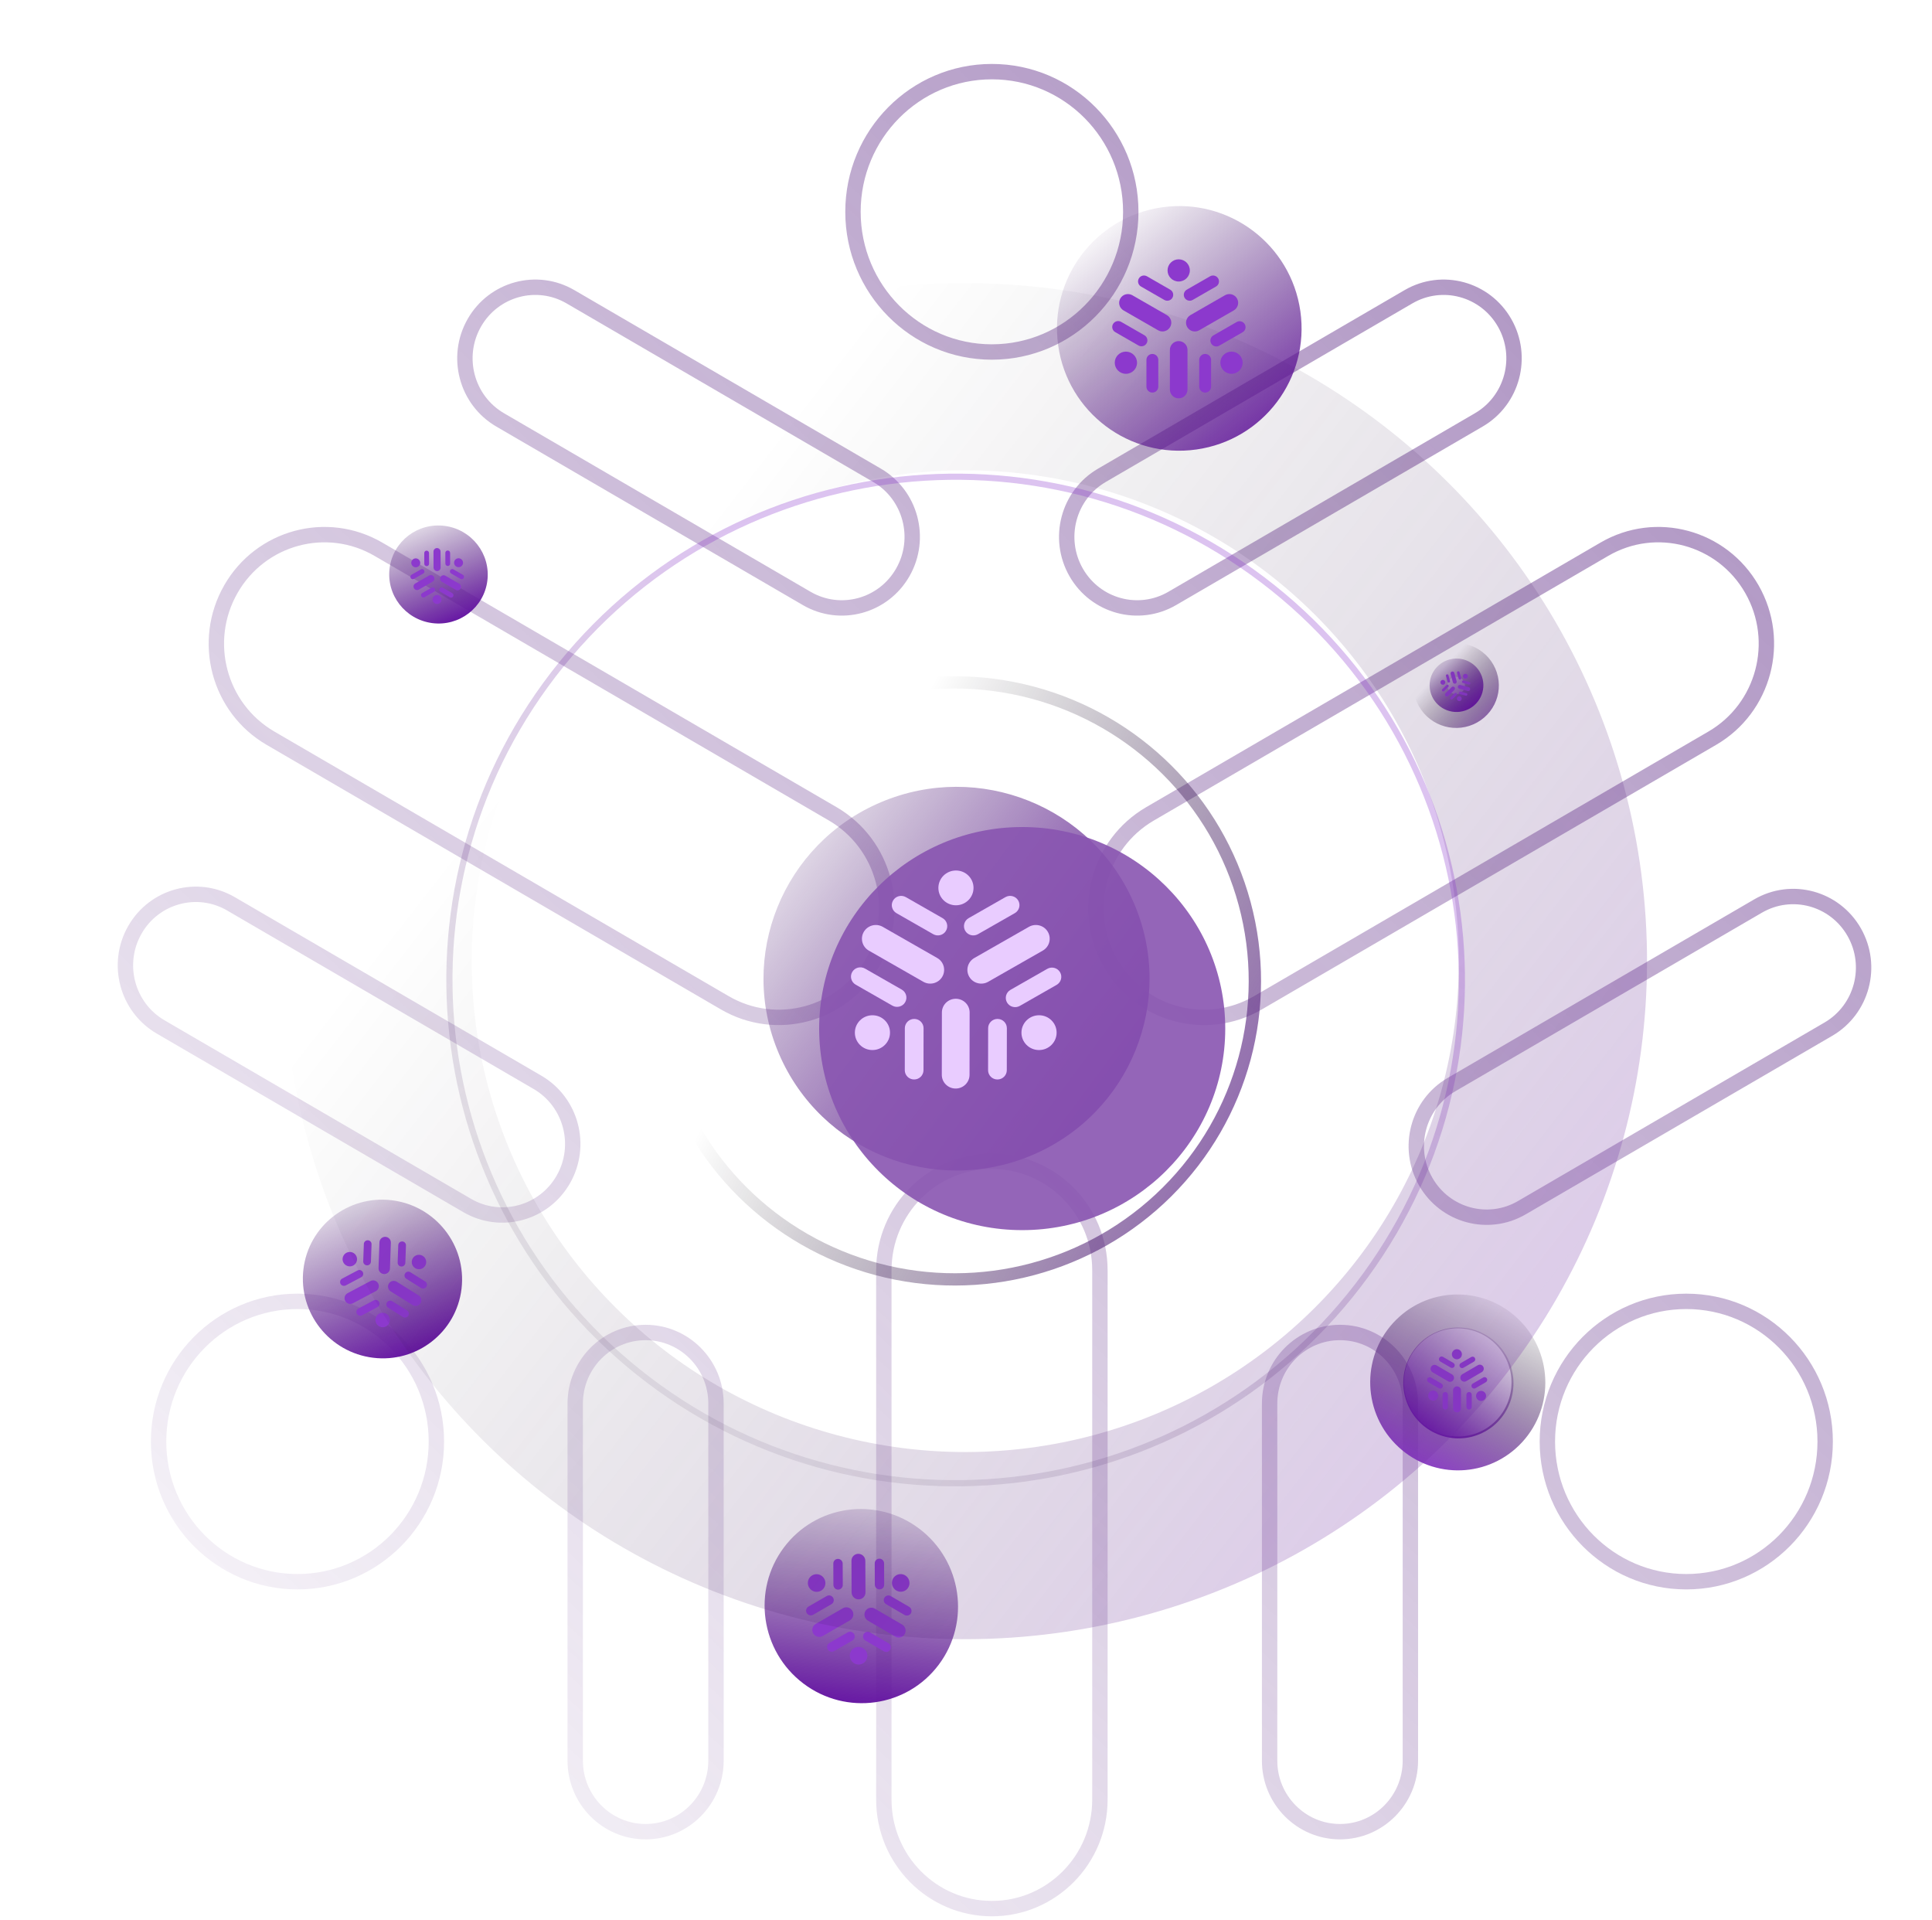 <svg xmlns="http://www.w3.org/2000/svg" width="628" height="624" viewBox="0 0 628 624" fill="none"><path d="M367.561 68.839C367.561 94.02 347.327 114.397 322.411 114.397C297.495 114.397 277.261 94.02 277.261 68.839C277.261 43.657 297.495 23.28 322.411 23.28C347.327 23.28 367.561 43.657 367.561 68.839ZM141.849 468.486C141.849 493.667 121.614 514.044 96.698 514.044C71.782 514.044 51.548 493.667 51.548 468.486C51.548 443.304 71.782 422.927 96.698 422.927C121.614 422.927 141.849 443.304 141.849 468.486ZM593.274 468.486C593.274 493.667 573.04 514.044 548.124 514.044C523.208 514.044 502.973 493.667 502.973 468.486C502.973 443.304 523.208 422.927 548.124 422.927C573.04 422.927 593.274 443.304 593.274 468.486ZM357.529 412.839L357.529 584.839C357.529 604.432 341.786 620.28 322.411 620.28C303.035 620.28 287.292 604.432 287.292 584.839L287.292 412.839C287.292 393.245 303.035 377.397 322.411 377.397C341.786 377.397 357.529 393.245 357.529 412.839ZM123.003 178.498L270.694 264.498C287.491 274.279 293.262 295.961 283.552 312.924C273.848 329.876 252.376 335.667 235.591 325.893L87.9 239.893C71.103 230.112 65.332 208.431 75.043 191.467C84.746 174.516 106.219 168.725 123.003 178.498ZM373.803 264.498L521.494 178.498C538.279 168.725 559.751 174.516 569.455 191.467C579.165 208.431 573.394 230.112 556.597 239.893L408.906 325.893C392.122 335.667 370.649 329.876 360.946 312.924C351.235 295.961 357.006 274.279 373.803 264.498ZM471.817 352.474L571.455 294.455C582.385 288.09 596.372 291.858 602.695 302.905C609.026 313.965 605.261 328.096 594.318 334.469L494.68 392.488C483.749 398.852 469.763 395.084 463.439 384.037C457.108 372.978 460.874 358.846 471.817 352.474ZM75.084 293.738L174.722 351.757C185.665 358.129 189.431 372.261 183.1 383.32C176.776 394.367 162.79 398.135 151.859 391.77L52.221 333.751C41.278 327.379 37.513 313.248 43.844 302.188C50.167 291.141 64.154 287.373 75.084 293.738ZM232.734 456.141L232.734 572.179C232.734 584.955 222.47 595.276 209.854 595.276C197.239 595.276 186.975 584.955 186.975 572.179L186.975 456.141C186.975 443.365 197.239 433.044 209.854 433.044C222.47 433.044 232.734 443.365 232.734 456.141ZM458.446 456.141L458.446 572.179C458.446 584.955 448.183 595.276 435.567 595.276C422.952 595.276 412.688 584.955 412.688 572.179L412.688 456.141C412.688 443.365 422.952 433.044 435.567 433.044C448.183 433.044 458.446 443.365 458.446 456.141ZM185.433 96.444L285.071 154.463C296.014 160.835 299.779 174.966 293.449 186.026C287.125 197.073 273.138 200.841 262.208 194.476L162.57 136.457C151.627 130.085 147.861 115.953 154.192 104.894C160.516 93.847 174.502 90.079 185.433 96.444ZM480.688 136.458L381.05 194.477C370.12 200.842 356.133 197.073 349.81 186.027C343.479 174.967 347.244 160.835 358.187 154.463L457.825 96.444C468.756 90.08 482.742 93.848 489.066 104.895C495.397 115.954 491.632 130.086 480.688 136.458Z" stroke="url(#paint0_linear_451_2746)" stroke-width="5"></path><ellipse rx="31.422" ry="31.555" transform="matrix(0.599 -0.801 0.798 0.603 279.973 521.963)" fill="url(#paint1_linear_451_2746)"></ellipse><path d="M294.22 516.927C292.857 517.713 291.108 517.235 290.313 515.858C289.518 514.481 289.978 512.727 291.341 511.941C292.703 511.154 294.452 511.632 295.247 513.009C296.042 514.386 295.582 516.14 294.22 516.927Z" fill="#8C39CD"></path><path d="M266.886 516.962C265.524 517.748 263.775 517.27 262.98 515.893C262.185 514.516 262.645 512.762 264.007 511.976C265.37 511.189 267.119 511.667 267.914 513.044C268.709 514.421 268.249 516.175 266.886 516.962Z" fill="#8C39CD"></path><path d="M280.523 540.581C279.16 541.367 277.411 540.889 276.616 539.512C275.821 538.135 276.281 536.381 277.644 535.595C279.006 534.808 280.755 535.286 281.55 536.663C282.345 538.04 281.885 539.794 280.523 540.581Z" fill="#8C39CD"></path><path d="M273.985 522.661C275.061 522.04 276.442 522.417 277.069 523.504C277.697 524.591 277.334 525.976 276.258 526.597L267.429 531.695C266.353 532.316 264.972 531.938 264.345 530.851C263.717 529.764 264.08 528.379 265.156 527.758L273.985 522.661Z" fill="#8C39CD"></path><path d="M276.767 507.232C276.761 505.98 277.766 504.97 279.011 504.975C280.256 504.981 281.271 506 281.276 507.252L281.323 517.528C281.329 518.78 280.324 519.791 279.078 519.785C277.833 519.779 276.819 518.76 276.813 517.508L276.767 507.232Z" fill="#8C39CD"></path><path d="M282.125 526.707C281.043 526.077 280.667 524.689 281.285 523.607C281.903 522.526 283.28 522.161 284.362 522.792L293.238 527.97C294.319 528.601 294.695 529.989 294.077 531.07C293.459 532.152 292.082 532.517 291.001 531.886L282.125 526.707Z" fill="#8C39CD"></path><path d="M281.297 533.169C280.568 532.743 280.314 531.807 280.731 531.077C281.148 530.348 282.077 530.101 282.806 530.527L288.794 534.021C289.524 534.446 289.778 535.383 289.361 536.112C288.944 536.842 288.015 537.088 287.285 536.662L281.297 533.169Z" fill="#8C39CD"></path><path d="M270.871 508.147C270.867 507.302 271.545 506.62 272.385 506.624C273.225 506.628 273.909 507.316 273.913 508.161L273.945 515.093C273.949 515.938 273.271 516.619 272.43 516.616C271.59 516.612 270.906 515.924 270.902 515.079L270.871 508.147Z" fill="#8C39CD"></path><path d="M268.732 518.695C269.458 518.276 270.389 518.531 270.813 519.265C271.236 519.998 270.991 520.932 270.265 521.351L264.309 524.79C263.583 525.209 262.651 524.954 262.228 524.221C261.805 523.488 262.05 522.553 262.775 522.134L268.732 518.695Z" fill="#8C39CD"></path><path d="M275.55 530.505C276.276 530.086 277.207 530.341 277.631 531.074C278.054 531.807 277.809 532.742 277.084 533.161L271.127 536.6C270.401 537.019 269.47 536.764 269.046 536.03C268.623 535.297 268.868 534.363 269.594 533.944L275.55 530.505Z" fill="#8C39CD"></path><path d="M284.332 508.073C284.328 507.228 285.006 506.547 285.846 506.551C286.686 506.554 287.37 507.242 287.374 508.087L287.406 515.019C287.41 515.864 286.732 516.546 285.892 516.542C285.051 516.538 284.367 515.85 284.363 515.006L284.332 508.073Z" fill="#8C39CD"></path><path d="M295.527 522.207C296.256 522.633 296.51 523.569 296.093 524.299C295.676 525.028 294.747 525.274 294.017 524.849L288.029 521.355C287.3 520.93 287.046 519.993 287.463 519.264C287.88 518.534 288.809 518.288 289.538 518.713L295.527 522.207Z" fill="#8C39CD"></path><ellipse rx="62.398" ry="62.662" transform="matrix(-0.394 -0.919 0.921 -0.39 310.92 318.059)" fill="url(#paint2_linear_451_2746)"></ellipse><ellipse rx="25.772" ry="25.88" transform="matrix(0.118 -0.993 0.993 0.122 124.325 415.663)" fill="url(#paint3_linear_451_2746)"></ellipse><path d="M114.952 407.23C116.054 407.917 116.389 409.365 115.701 410.463C115.012 411.562 113.562 411.895 112.461 411.208C111.359 410.52 111.025 409.073 111.713 407.974C112.401 406.876 113.851 406.542 114.952 407.23Z" fill="#8C39CD"></path><path d="M125.632 427.001C126.733 427.688 127.068 429.136 126.38 430.234C125.692 431.333 124.241 431.666 123.14 430.979C122.039 430.292 121.704 428.844 122.392 427.745C123.08 426.647 124.531 426.314 125.632 427.001Z" fill="#8C39CD"></path><path d="M137.435 408.158C138.537 408.845 138.872 410.293 138.183 411.391C137.495 412.49 136.045 412.823 134.944 412.136C133.842 411.448 133.507 410.001 134.196 408.902C134.884 407.804 136.334 407.47 137.435 408.158Z" fill="#8C39CD"></path><path d="M126.995 419.697C126.126 419.155 125.862 418.012 126.405 417.145C126.948 416.277 128.093 416.014 128.963 416.557L136.099 421.011C136.968 421.554 137.233 422.697 136.689 423.564C136.146 424.431 135.001 424.694 134.132 424.152L126.995 419.697Z" fill="#8C39CD"></path><path d="M114.729 423.546C113.823 424.026 112.7 423.682 112.218 422.778C111.737 421.875 112.081 420.753 112.986 420.274L120.415 416.336C121.321 415.856 122.445 416.2 122.926 417.103C123.407 418.007 123.064 419.128 122.158 419.608L114.729 423.546Z" fill="#8C39CD"></path><path d="M126.756 412.269C126.72 413.291 125.861 414.09 124.836 414.054C123.811 414.018 123.01 413.159 123.046 412.137L123.339 403.745C123.375 402.723 124.234 401.923 125.259 401.96C126.284 401.996 127.085 402.854 127.049 403.877L126.756 412.269Z" fill="#8C39CD"></path><path d="M131.761 410.413C131.737 411.103 131.157 411.642 130.466 411.617C129.775 411.593 129.234 411.014 129.258 410.324L129.457 404.663C129.481 403.973 130.061 403.434 130.752 403.458C131.443 403.483 131.984 404.062 131.96 404.751L131.761 410.413Z" fill="#8C39CD"></path><path d="M117.69 427.466C117.079 427.789 116.321 427.558 115.996 426.948C115.672 426.338 115.903 425.582 116.514 425.258L121.526 422.602C122.137 422.278 122.895 422.51 123.22 423.119C123.545 423.729 123.313 424.486 122.702 424.809L117.69 427.466Z" fill="#8C39CD"></path><path d="M126.169 425.006C125.583 424.64 125.404 423.869 125.771 423.284C126.137 422.699 126.91 422.521 127.496 422.888L132.311 425.893C132.897 426.259 133.076 427.03 132.709 427.615C132.343 428.2 131.57 428.377 130.983 428.011L126.169 425.006Z" fill="#8C39CD"></path><path d="M132.071 415.585C131.484 415.219 131.306 414.447 131.672 413.862C132.039 413.277 132.811 413.1 133.398 413.466L138.212 416.471C138.799 416.837 138.977 417.608 138.611 418.193C138.244 418.778 137.472 418.956 136.885 418.59L132.071 415.585Z" fill="#8C39CD"></path><path d="M112.389 417.75C111.779 418.074 111.021 417.842 110.696 417.233C110.371 416.623 110.603 415.866 111.214 415.543L116.226 412.886C116.837 412.563 117.595 412.794 117.92 413.404C118.244 414.014 118.013 414.77 117.402 415.094L112.389 417.75Z" fill="#8C39CD"></path><path d="M118.27 404.278C118.294 403.588 118.874 403.049 119.565 403.073C120.256 403.098 120.797 403.677 120.773 404.367L120.575 410.028C120.551 410.718 119.971 411.257 119.28 411.233C118.589 411.208 118.048 410.629 118.072 409.939L118.27 404.278Z" fill="#8C39CD"></path><path d="M457.495 465.425C448.593 456.318 448.699 441.703 457.731 432.782C466.763 423.861 481.301 424.012 490.203 433.119C499.105 442.226 498.999 456.841 489.967 465.762C480.935 474.683 466.397 474.532 457.495 465.425Z" stroke="url(#paint4_linear_451_2746)" stroke-width="11"></path><ellipse rx="17.928" ry="17.994" transform="matrix(0.922 -0.384 0.383 0.925 474.052 449.441)" fill="url(#paint5_linear_451_2746)"></ellipse><path d="M480.609 455.08C479.831 454.627 479.565 453.624 480.014 452.84C480.464 452.056 481.459 451.787 482.237 452.239C483.016 452.692 483.282 453.694 482.832 454.479C482.383 455.263 481.387 455.532 480.609 455.08Z" fill="#8C39CD"></path><path d="M472.749 441.539C471.971 441.087 471.704 440.084 472.154 439.3C472.604 438.515 473.599 438.246 474.377 438.699C475.155 439.151 475.422 440.154 474.972 440.938C474.522 441.723 473.527 441.992 472.749 441.539Z" fill="#8C39CD"></path><path d="M465.035 454.994C464.257 454.542 463.991 453.539 464.44 452.755C464.89 451.971 465.885 451.701 466.664 452.154C467.442 452.606 467.708 453.609 467.258 454.393C466.809 455.178 465.813 455.447 465.035 454.994Z" fill="#8C39CD"></path><path d="M471.98 446.674C472.595 447.031 472.805 447.823 472.45 448.442C472.095 449.061 471.309 449.274 470.695 448.916L465.652 445.984C465.038 445.627 464.827 444.836 465.182 444.216C465.537 443.597 466.323 443.385 466.938 443.742L471.98 446.674Z" fill="#8C39CD"></path><path d="M480.373 443.679C480.988 443.322 481.774 443.533 482.128 444.152C482.483 444.771 482.272 445.563 481.657 445.921L476.612 448.857C475.998 449.215 475.212 449.003 474.857 448.384C474.503 447.765 474.714 446.973 475.328 446.615L480.373 443.679Z" fill="#8C39CD"></path><path d="M472.324 451.856C472.324 451.141 472.9 450.561 473.609 450.561C474.319 450.561 474.894 451.14 474.893 451.855L474.891 457.723C474.891 458.438 474.316 459.018 473.606 459.018C472.896 459.018 472.321 458.439 472.322 457.724L472.324 451.856Z" fill="#8C39CD"></path><path d="M468.906 453.277C468.906 452.795 469.294 452.404 469.773 452.404C470.252 452.404 470.64 452.794 470.639 453.277L470.638 457.236C470.638 457.718 470.249 458.109 469.771 458.109C469.292 458.109 468.904 457.719 468.904 457.236L468.906 453.277Z" fill="#8C39CD"></path><path d="M478.231 441.016C478.646 440.775 479.176 440.917 479.415 441.335C479.654 441.753 479.512 442.287 479.097 442.528L475.694 444.509C475.279 444.75 474.749 444.607 474.51 444.19C474.271 443.772 474.413 443.238 474.828 442.997L478.231 441.016Z" fill="#8C39CD"></path><path d="M472.425 442.946C472.839 443.187 472.981 443.721 472.742 444.139C472.502 444.556 471.972 444.7 471.558 444.459L468.156 442.481C467.741 442.24 467.599 441.706 467.839 441.288C468.078 440.87 468.608 440.727 469.023 440.968L472.425 442.946Z" fill="#8C39CD"></path><path d="M468.568 449.673C468.983 449.914 469.124 450.448 468.885 450.866C468.645 451.284 468.115 451.427 467.701 451.186L464.299 449.208C463.884 448.967 463.742 448.433 463.982 448.015C464.221 447.598 464.752 447.454 465.166 447.695L468.568 449.673Z" fill="#8C39CD"></path><path d="M482.13 447.668C482.545 447.427 483.075 447.57 483.314 447.987C483.553 448.405 483.411 448.939 482.996 449.18L479.593 451.161C479.178 451.402 478.648 451.259 478.409 450.842C478.17 450.424 478.312 449.89 478.727 449.649L482.13 447.668Z" fill="#8C39CD"></path><path d="M478.385 457.224C478.385 457.706 477.997 458.098 477.518 458.098C477.039 458.098 476.651 457.707 476.651 457.225L476.653 453.266C476.653 452.784 477.041 452.393 477.52 452.392C477.999 452.392 478.387 452.783 478.386 453.265L478.385 457.224Z" fill="#8C39CD"></path><circle r="8.329" transform="matrix(0.494 0.868 -0.873 0.491 473.334 222.78)" stroke="url(#paint6_linear_451_2746)" stroke-width="11"></circle><ellipse rx="8.693" ry="8.724" transform="matrix(-0.132 -0.99 0.993 -0.131 473.438 222.705)" fill="url(#paint7_linear_451_2746)"></ellipse><path d="M476.899 220.335C476.589 220.643 476.086 220.642 475.775 220.333C475.464 220.024 475.463 219.524 475.773 219.216C476.082 218.908 476.585 218.909 476.896 219.218C477.207 219.527 477.208 220.027 476.899 220.335Z" fill="#8C39CD"></path><path d="M469.571 222.317C469.261 222.625 468.758 222.624 468.447 222.315C468.137 222.006 468.135 221.506 468.445 221.198C468.755 220.89 469.258 220.891 469.568 221.201C469.879 221.51 469.88 222.009 469.571 222.317Z" fill="#8C39CD"></path><path d="M474.904 227.618C474.595 227.926 474.092 227.925 473.781 227.616C473.47 227.307 473.469 226.807 473.778 226.499C474.088 226.191 474.591 226.192 474.902 226.501C475.213 226.81 475.214 227.31 474.904 227.618Z" fill="#8C39CD"></path><path d="M471.879 223.321C472.124 223.078 472.521 223.079 472.766 223.323C473.012 223.567 473.012 223.962 472.768 224.205L470.762 226.199C470.518 226.441 470.121 226.441 469.875 226.197C469.63 225.953 469.629 225.558 469.873 225.315L471.879 223.321Z" fill="#8C39CD"></path><path d="M471.53 219.015C471.44 218.682 471.637 218.341 471.972 218.252C472.306 218.164 472.65 218.362 472.741 218.695L473.483 221.426C473.573 221.759 473.375 222.1 473.041 222.188C472.707 222.277 472.362 222.079 472.272 221.746L471.53 219.015Z" fill="#8C39CD"></path><path d="M474.349 223.811C474.014 223.721 473.815 223.379 473.904 223.046C473.993 222.714 474.336 222.517 474.671 222.607L477.419 223.345C477.754 223.434 477.953 223.777 477.864 224.109C477.775 224.441 477.432 224.638 477.097 224.548L474.349 223.811Z" fill="#8C39CD"></path><path d="M474.586 225.59C474.36 225.529 474.226 225.298 474.286 225.074C474.346 224.85 474.577 224.717 474.803 224.778L476.657 225.275C476.883 225.336 477.017 225.567 476.957 225.791C476.897 226.015 476.666 226.148 476.44 226.087L474.586 225.59Z" fill="#8C39CD"></path><path d="M470.014 219.684C469.953 219.459 470.086 219.229 470.312 219.169C470.537 219.11 470.77 219.243 470.831 219.468L471.331 221.31C471.392 221.535 471.259 221.765 471.033 221.825C470.808 221.884 470.575 221.751 470.514 221.526L470.014 219.684Z" fill="#8C39CD"></path><path d="M470.189 222.645C470.354 222.481 470.622 222.482 470.787 222.647C470.953 222.811 470.954 223.077 470.789 223.241L469.435 224.586C469.27 224.75 469.003 224.75 468.837 224.585C468.671 224.42 468.671 224.154 468.836 223.99L470.189 222.645Z" fill="#8C39CD"></path><path d="M472.856 225.296C473.021 225.132 473.288 225.132 473.454 225.297C473.62 225.462 473.62 225.728 473.455 225.892L472.102 227.237C471.937 227.401 471.669 227.4 471.504 227.235C471.338 227.071 471.338 226.805 471.502 226.641L472.856 225.296Z" fill="#8C39CD"></path><path d="M473.618 218.693C473.557 218.468 473.691 218.238 473.916 218.178C474.142 218.119 474.374 218.252 474.435 218.477L474.936 220.319C474.997 220.544 474.863 220.774 474.638 220.834C474.412 220.893 474.18 220.76 474.119 220.535L473.618 218.693Z" fill="#8C39CD"></path><path d="M477.624 221.646C477.85 221.706 477.984 221.937 477.924 222.162C477.864 222.386 477.632 222.518 477.407 222.458L475.553 221.96C475.327 221.9 475.192 221.669 475.252 221.445C475.312 221.22 475.544 221.088 475.77 221.148L477.624 221.646Z" fill="#8C39CD"></path><circle r="97.299" transform="matrix(0.709 0.705 -0.709 0.705 310.34 318.78)" stroke="url(#paint8_linear_451_2746)" stroke-width="4"></circle><g filter="url(#filter0_b_451_2746)"><circle r="190.504" transform="matrix(0.709 0.705 -0.709 0.705 313.77 312.371)" stroke="url(#paint9_linear_451_2746)" stroke-opacity="0.3" stroke-width="61"></circle></g><g filter="url(#filter1_b_451_2746)"><path d="M410.514 188.507C482.74 243.333 496.571 345.971 441.411 417.754C386.251 489.537 282.986 503.286 210.76 448.46C138.534 393.634 124.703 290.996 179.863 219.213C235.023 147.43 338.289 133.681 410.514 188.507Z" stroke="url(#paint10_linear_451_2746)" stroke-opacity="0.3" stroke-width="2"></path></g><circle cx="383.328" cy="106.723" r="39.75" transform="rotate(-98.072 383.328 106.723)" fill="url(#paint11_linear_451_2746)"></circle><path d="M386.761 87.884C386.761 89.876 385.139 91.491 383.138 91.491C381.137 91.491 379.515 89.876 379.515 87.884C379.515 85.892 381.137 84.277 383.138 84.277C385.139 84.277 386.761 85.892 386.761 87.884Z" fill="#8C39CD"></path><path d="M369.599 117.88C369.599 119.872 367.977 121.487 365.976 121.487C363.975 121.487 362.353 119.872 362.353 117.88C362.353 115.888 363.975 114.273 365.976 114.273C367.977 114.273 369.599 115.888 369.599 117.88Z" fill="#8C39CD"></path><path d="M403.923 117.88C403.923 119.872 402.301 121.487 400.3 121.487C398.299 121.487 396.677 119.872 396.677 117.88C396.677 115.888 398.299 114.273 400.3 114.273C402.301 114.273 403.923 115.888 403.923 117.88Z" fill="#8C39CD"></path><path d="M380.277 113.703C380.277 112.131 381.558 110.856 383.138 110.856C384.717 110.856 385.998 112.131 385.998 113.703L385.998 126.613C385.998 128.186 384.717 129.461 383.138 129.461C381.558 129.461 380.277 128.186 380.277 126.613L380.277 113.703Z" fill="#8C39CD"></path><path d="M365.211 100.885C363.843 100.098 363.374 98.357 364.164 96.995C364.954 95.633 366.703 95.166 368.072 95.952L379.301 102.407C380.669 103.194 381.138 104.935 380.348 106.297C379.558 107.659 377.809 108.126 376.441 107.34L365.211 100.885Z" fill="#8C39CD"></path><path d="M389.81 107.34C388.442 108.126 386.693 107.659 385.903 106.297C385.113 104.935 385.582 103.194 386.95 102.407L398.179 95.952C399.547 95.166 401.297 95.633 402.086 96.995C402.876 98.357 402.408 100.098 401.039 100.885L389.81 107.34Z" fill="#8C39CD"></path><path d="M396.332 112.338C395.409 112.868 394.229 112.554 393.696 111.635C393.163 110.716 393.479 109.541 394.402 109.01L401.978 104.656C402.901 104.125 404.081 104.44 404.614 105.359C405.147 106.278 404.831 107.453 403.908 107.983L396.332 112.338Z" fill="#8C39CD"></path><path d="M362.498 107.929C361.575 107.399 361.259 106.224 361.792 105.305C362.325 104.386 363.505 104.071 364.428 104.602L372.004 108.957C372.927 109.487 373.243 110.662 372.71 111.581C372.177 112.5 370.997 112.815 370.074 112.284L362.498 107.929Z" fill="#8C39CD"></path><path d="M372.65 116.953C372.65 115.892 373.514 115.032 374.58 115.032C375.645 115.032 376.509 115.892 376.509 116.953L376.509 125.663C376.509 126.724 375.645 127.584 374.58 127.584C373.514 127.584 372.65 126.724 372.65 125.663L372.65 116.953Z" fill="#8C39CD"></path><path d="M389.812 116.953C389.812 115.892 390.676 115.032 391.741 115.032C392.807 115.032 393.671 115.892 393.671 116.953L393.671 125.663C393.671 126.724 392.807 127.584 391.741 127.584C390.676 127.584 389.812 126.724 389.812 125.663L389.812 116.953Z" fill="#8C39CD"></path><path d="M370.889 93.121C369.966 92.591 369.649 91.416 370.182 90.497C370.715 89.578 371.895 89.263 372.818 89.794L380.394 94.148C381.317 94.679 381.633 95.854 381.101 96.773C380.568 97.692 379.387 98.007 378.465 97.476L370.889 93.121Z" fill="#8C39CD"></path><path d="M393.338 89.794C394.261 89.263 395.441 89.578 395.974 90.497C396.507 91.416 396.191 92.591 395.268 93.121L387.692 97.476C386.769 98.007 385.589 97.692 385.056 96.773C384.523 95.854 384.839 94.679 385.762 94.148L393.338 89.794Z" fill="#8C39CD"></path><ellipse rx="15.937" ry="15.994" transform="matrix(0.128 -0.991 0.993 0.13 142.526 186.704)" fill="url(#paint12_linear_451_2746)"></ellipse><path d="M149.791 184.142C149.097 184.54 148.207 184.3 147.803 183.605C147.399 182.91 147.634 182.024 148.328 181.626C149.023 181.229 149.913 181.469 150.317 182.164C150.721 182.859 150.485 183.745 149.791 184.142Z" fill="#8C39CD"></path><path d="M135.874 184.175C135.18 184.573 134.29 184.333 133.886 183.638C133.482 182.943 133.717 182.057 134.412 181.659C135.106 181.262 135.996 181.502 136.4 182.197C136.804 182.892 136.569 183.778 135.874 184.175Z" fill="#8C39CD"></path><path d="M142.804 196.093C142.11 196.491 141.22 196.251 140.816 195.556C140.412 194.861 140.647 193.975 141.341 193.577C142.035 193.179 142.925 193.42 143.329 194.115C143.733 194.81 143.498 195.696 142.804 196.093Z" fill="#8C39CD"></path><path d="M139.486 187.049C140.034 186.735 140.736 186.925 141.055 187.473C141.374 188.022 141.189 188.721 140.641 189.035L136.142 191.614C135.594 191.928 134.891 191.738 134.572 191.19C134.254 190.641 134.439 189.942 134.987 189.628L139.486 187.049Z" fill="#8C39CD"></path><path d="M140.911 179.257C140.908 178.625 141.421 178.114 142.055 178.116C142.689 178.119 143.205 178.633 143.207 179.265L143.225 184.453C143.227 185.086 142.715 185.596 142.081 185.594C141.446 185.592 140.931 185.078 140.928 184.446L140.911 179.257Z" fill="#8C39CD"></path><path d="M143.628 189.088C143.077 188.77 142.887 188.069 143.202 187.523C143.517 186.976 144.219 186.791 144.769 187.109L149.285 189.719C149.835 190.037 150.026 190.738 149.711 191.284C149.395 191.83 148.694 192.015 148.144 191.697L143.628 189.088Z" fill="#8C39CD"></path><path d="M143.203 192.351C142.831 192.136 142.703 191.663 142.915 191.295C143.128 190.926 143.601 190.801 143.972 191.016L147.019 192.777C147.39 192.991 147.519 193.464 147.306 193.832C147.094 194.201 146.621 194.326 146.249 194.111L143.203 192.351Z" fill="#8C39CD"></path><path d="M137.908 179.722C137.907 179.296 138.252 178.951 138.68 178.953C139.108 178.954 139.456 179.301 139.457 179.728L139.469 183.228C139.471 183.654 139.125 183.999 138.698 183.998C138.27 183.996 137.922 183.649 137.92 183.223L137.908 179.722Z" fill="#8C39CD"></path><path d="M136.813 185.05C137.183 184.838 137.657 184.966 137.872 185.336C138.087 185.706 137.962 186.178 137.592 186.39L134.558 188.13C134.188 188.342 133.714 188.213 133.499 187.843C133.284 187.473 133.409 187.002 133.779 186.79L136.813 185.05Z" fill="#8C39CD"></path><path d="M140.278 191.009C140.648 190.797 141.122 190.925 141.337 191.295C141.552 191.665 141.427 192.137 141.057 192.349L138.022 194.089C137.653 194.301 137.179 194.172 136.963 193.802C136.748 193.432 136.874 192.961 137.243 192.749L140.278 191.009Z" fill="#8C39CD"></path><path d="M144.762 179.678C144.76 179.251 145.106 178.907 145.534 178.908C145.962 178.91 146.31 179.256 146.311 179.683L146.323 183.183C146.325 183.61 145.979 183.954 145.551 183.953C145.123 183.951 144.776 183.604 144.774 183.178L144.762 179.678Z" fill="#8C39CD"></path><path d="M150.454 186.808C150.825 187.022 150.953 187.495 150.741 187.864C150.528 188.232 150.055 188.357 149.684 188.143L146.637 186.382C146.266 186.167 146.137 185.695 146.35 185.326C146.562 184.958 147.036 184.833 147.407 185.047L150.454 186.808Z" fill="#8C39CD"></path><g filter="url(#filter2_f_451_2746)"><ellipse cx="332.27" cy="334.28" rx="65.5" ry="66" transform="rotate(90 332.27 334.28)" fill="#8955B0" fill-opacity="0.9"></ellipse></g><path d="M316.45 288.556C316.445 291.68 313.882 294.213 310.725 294.213C307.568 294.213 305.013 291.68 305.018 288.556C305.022 285.431 307.585 282.898 310.742 282.898C313.899 282.898 316.455 285.431 316.45 288.556Z" fill="#8C39CD"></path><path d="M316.45 288.556C316.445 291.68 313.882 294.213 310.725 294.213C307.568 294.213 305.013 291.68 305.018 288.556C305.022 285.431 307.585 282.898 310.742 282.898C313.899 282.898 316.455 285.431 316.45 288.556Z" fill="#E9CCFF"></path><path d="M289.302 335.602C289.298 338.726 286.735 341.259 283.578 341.259C280.421 341.259 277.865 338.726 277.87 335.602C277.875 332.477 280.438 329.944 283.595 329.944C286.752 329.944 289.307 332.477 289.302 335.602Z" fill="#8C39CD"></path><path d="M289.302 335.602C289.298 338.726 286.735 341.259 283.578 341.259C280.421 341.259 277.865 338.726 277.87 335.602C277.875 332.477 280.438 329.944 283.595 329.944C286.752 329.944 289.307 332.477 289.302 335.602Z" fill="#E9CCFF"></path><path d="M343.456 335.602C343.451 338.726 340.888 341.259 337.731 341.259C334.574 341.259 332.019 338.726 332.024 335.602C332.028 332.477 334.591 329.944 337.748 329.944C340.905 329.944 343.461 332.477 343.456 335.602Z" fill="#8C39CD"></path><path d="M343.456 335.602C343.451 338.726 340.888 341.259 337.731 341.259C334.574 341.259 332.019 338.726 332.024 335.602C332.028 332.477 334.591 329.944 337.748 329.944C340.905 329.944 343.461 332.477 343.456 335.602Z" fill="#E9CCFF"></path><path d="M306.16 329.051C306.164 326.584 308.187 324.585 310.68 324.585C313.172 324.585 315.189 326.584 315.186 329.051L315.155 349.299C315.152 351.766 313.128 353.765 310.636 353.765C308.143 353.765 306.126 351.766 306.13 349.299L306.16 329.051Z" fill="#8C39CD"></path><path d="M306.16 329.051C306.164 326.584 308.187 324.585 310.68 324.585C313.172 324.585 315.189 326.584 315.186 329.051L315.155 349.299C315.152 351.766 313.128 353.765 310.636 353.765C308.143 353.765 306.126 351.766 306.13 349.299L306.16 329.051Z" fill="#E9CCFF"></path><path d="M282.42 308.946C280.263 307.713 279.528 304.981 280.777 302.845C282.027 300.709 284.788 299.977 286.944 301.21L304.646 311.334C306.803 312.568 307.538 315.299 306.289 317.436C305.04 319.572 302.279 320.304 300.122 319.07L282.42 308.946Z" fill="#8C39CD"></path><path d="M282.42 308.946C280.263 307.713 279.528 304.981 280.777 302.845C282.027 300.709 284.788 299.977 286.944 301.21L304.646 311.334C306.803 312.568 307.538 315.299 306.289 317.436C305.04 319.572 302.279 320.304 300.122 319.07L282.42 308.946Z" fill="#E9CCFF"></path><path d="M321.215 319.07C319.055 320.304 316.296 319.572 315.053 317.436C313.81 315.299 314.553 312.568 316.714 311.334L334.446 301.21C336.607 299.977 339.365 300.709 340.608 302.845C341.851 304.981 341.108 307.713 338.947 308.946L321.215 319.07Z" fill="#8C39CD"></path><path d="M321.215 319.07C319.055 320.304 316.296 319.572 315.053 317.436C313.81 315.299 314.553 312.568 316.714 311.334L334.446 301.21C336.607 299.977 339.365 300.709 340.608 302.845C341.851 304.981 341.108 307.713 338.947 308.946L321.215 319.07Z" fill="#E9CCFF"></path><path d="M331.493 326.91C330.035 327.742 328.174 327.248 327.335 325.807C326.497 324.366 326.999 322.523 328.456 321.691L340.419 314.861C341.876 314.029 343.738 314.522 344.576 315.964C345.415 317.405 344.913 319.248 343.456 320.08L331.493 326.91Z" fill="#8C39CD"></path><path d="M331.493 326.91C330.035 327.742 328.174 327.248 327.335 325.807C326.497 324.366 326.999 322.523 328.456 321.691L340.419 314.861C341.876 314.029 343.738 314.522 344.576 315.964C345.415 317.405 344.913 319.248 343.456 320.08L331.493 326.91Z" fill="#E9CCFF"></path><path d="M278.123 319.995C276.668 319.163 276.172 317.32 277.015 315.879C277.858 314.438 279.721 313.944 281.176 314.776L293.118 321.606C294.573 322.438 295.069 324.281 294.226 325.722C293.383 327.164 291.521 327.657 290.066 326.825L278.123 319.995Z" fill="#8C39CD"></path><path d="M278.123 319.995C276.668 319.163 276.172 317.32 277.015 315.879C277.858 314.438 279.721 313.944 281.176 314.776L293.118 321.606C294.573 322.438 295.069 324.281 294.226 325.722C293.383 327.164 291.521 327.657 290.066 326.825L278.123 319.995Z" fill="#E9CCFF"></path><path d="M294.118 334.149C294.121 332.485 295.486 331.135 297.167 331.135C298.849 331.135 300.21 332.485 300.207 334.149L300.187 347.809C300.184 349.473 298.819 350.822 297.138 350.822C295.456 350.822 294.095 349.473 294.098 347.809L294.118 334.149Z" fill="#8C39CD"></path><path d="M294.118 334.149C294.121 332.485 295.486 331.135 297.167 331.135C298.849 331.135 300.21 332.485 300.207 334.149L300.187 347.809C300.184 349.473 298.819 350.822 297.138 350.822C295.456 350.822 294.095 349.473 294.098 347.809L294.118 334.149Z" fill="#E9CCFF"></path><path d="M321.195 334.149C321.198 332.485 322.563 331.135 324.244 331.135C325.926 331.135 327.287 332.485 327.284 334.149L327.264 347.809C327.261 349.473 325.896 350.822 324.215 350.822C322.533 350.822 321.172 349.473 321.175 347.809L321.195 334.149Z" fill="#8C39CD"></path><path d="M321.195 334.149C321.198 332.485 322.563 331.135 324.244 331.135C325.926 331.135 327.287 332.485 327.284 334.149L327.264 347.809C327.261 349.473 325.896 350.822 324.215 350.822C322.533 350.822 321.172 349.473 321.175 347.809L321.195 334.149Z" fill="#E9CCFF"></path><path d="M291.396 296.77C289.941 295.938 289.445 294.095 290.288 292.654C291.13 291.213 292.993 290.719 294.448 291.551L306.391 298.381C307.845 299.213 308.342 301.056 307.499 302.497C306.656 303.938 304.793 304.432 303.338 303.6L291.396 296.77Z" fill="#8C39CD"></path><path d="M291.396 296.77C289.941 295.938 289.445 294.095 290.288 292.654C291.13 291.213 292.993 290.719 294.448 291.551L306.391 298.381C307.845 299.213 308.342 301.056 307.499 302.497C306.656 303.938 304.793 304.432 303.338 303.6L291.396 296.77Z" fill="#E9CCFF"></path><path d="M326.823 291.551C328.28 290.719 330.142 291.213 330.98 292.654C331.819 294.095 331.317 295.938 329.86 296.77L317.897 303.6C316.439 304.432 314.578 303.938 313.739 302.497C312.901 301.056 313.403 299.213 314.86 298.381L326.823 291.551Z" fill="#8C39CD"></path><path d="M326.823 291.551C328.28 290.719 330.142 291.213 330.98 292.654C331.819 294.095 331.317 295.938 329.86 296.77L317.897 303.6C316.439 304.432 314.578 303.938 313.739 302.497C312.901 301.056 313.403 299.213 314.86 298.381L326.823 291.551Z" fill="#E9CCFF"></path><defs><filter id="filter0_b_451_2746" x="88.092" y="88.043" width="451.357" height="448.657" color-interpolation-filters="sRGB"><feGaussianBlur stdDeviation="2"></feGaussianBlur></filter><filter id="filter1_b_451_2746" x="141.074" y="149.928" width="339.125" height="337.111" color-interpolation-filters="sRGB"><feGaussianBlur stdDeviation="2"></feGaussianBlur></filter><filter id="filter2_f_451_2746" x="131.27" y="133.78" width="402" height="401" color-interpolation-filters="sRGB"><feGaussianBlur stdDeviation="67.5"></feGaussianBlur></filter><linearGradient id="paint0_linear_451_2746" x1="618.77" y1="2.659" x2="33.042" y2="617.802" gradientUnits="userSpaceOnUse"><stop stop-color="#5C2885" stop-opacity="0.58"></stop><stop offset="1" stop-color="#5C2885" stop-opacity="0"></stop></linearGradient><linearGradient id="paint1_linear_451_2746" x1="84.778" y1="18.557" x2="0.914" y2="67.903" gradientUnits="userSpaceOnUse"><stop offset="0.178" stop-color="#431A62" stop-opacity="0"></stop><stop offset="1" stop-color="#6412A3"></stop></linearGradient><linearGradient id="paint2_linear_451_2746" x1="168.354" y1="36.851" x2="1.815" y2="134.842" gradientUnits="userSpaceOnUse"><stop offset="0.178" stop-color="#431A62" stop-opacity="0"></stop><stop offset="1" stop-color="#6412A3"></stop></linearGradient><linearGradient id="paint3_linear_451_2746" x1="69.536" y1="15.22" x2="0.752" y2="55.695" gradientUnits="userSpaceOnUse"><stop offset="0.178" stop-color="#431A62" stop-opacity="0"></stop><stop offset="1" stop-color="#6412A3"></stop></linearGradient><linearGradient id="paint4_linear_451_2746" x1="470.606" y1="484.785" x2="507.033" y2="416.657" gradientUnits="userSpaceOnUse"><stop stop-color="#8D38CD"></stop><stop offset="0.856" stop-opacity="0"></stop></linearGradient><linearGradient id="paint5_linear_451_2746" x1="48.373" y1="10.582" x2="0.536" y2="38.746" gradientUnits="userSpaceOnUse"><stop offset="0.178" stop-color="#431A62" stop-opacity="0"></stop><stop offset="1" stop-color="#6412A3"></stop></linearGradient><linearGradient id="paint6_linear_451_2746" x1="27.01" y1="2.701" x2="-8.697" y2="13.991" gradientUnits="userSpaceOnUse"><stop stop-color="#8D38CD"></stop><stop offset="0.856" stop-opacity="0"></stop></linearGradient><linearGradient id="paint7_linear_451_2746" x1="23.453" y1="5.131" x2="0.26" y2="18.786" gradientUnits="userSpaceOnUse"><stop offset="0.178" stop-color="#431A62" stop-opacity="0"></stop><stop offset="1" stop-color="#6412A3"></stop></linearGradient><linearGradient id="paint8_linear_451_2746" x1="193.943" y1="19.394" x2="-62.449" y2="100.462" gradientUnits="userSpaceOnUse"><stop stop-color="#8D38CD"></stop><stop offset="0.856" stop-opacity="0"></stop></linearGradient><linearGradient id="paint9_linear_451_2746" x1="533.795" y1="179.027" x2="-122.285" y2="262.722" gradientUnits="userSpaceOnUse"><stop offset="0.297" stop-color="#8D38CD"></stop><stop offset="1" stop-opacity="0"></stop></linearGradient><linearGradient id="paint10_linear_451_2746" x1="427.867" y1="114.433" x2="181.65" y2="541.767" gradientUnits="userSpaceOnUse"><stop offset="0.297" stop-color="#8D38CD"></stop><stop offset="1" stop-opacity="0"></stop></linearGradient><linearGradient id="paint11_linear_451_2746" x1="450.826" y1="90.349" x2="344.965" y2="152.902" gradientUnits="userSpaceOnUse"><stop offset="0.178" stop-color="#431A62" stop-opacity="0"></stop><stop offset="1" stop-color="#6412A3"></stop></linearGradient><linearGradient id="paint12_linear_451_2746" x1="42.998" y1="9.406" x2="0.477" y2="34.441" gradientUnits="userSpaceOnUse"><stop offset="0.178" stop-color="#431A62" stop-opacity="0"></stop><stop offset="1" stop-color="#6412A3"></stop></linearGradient></defs></svg>